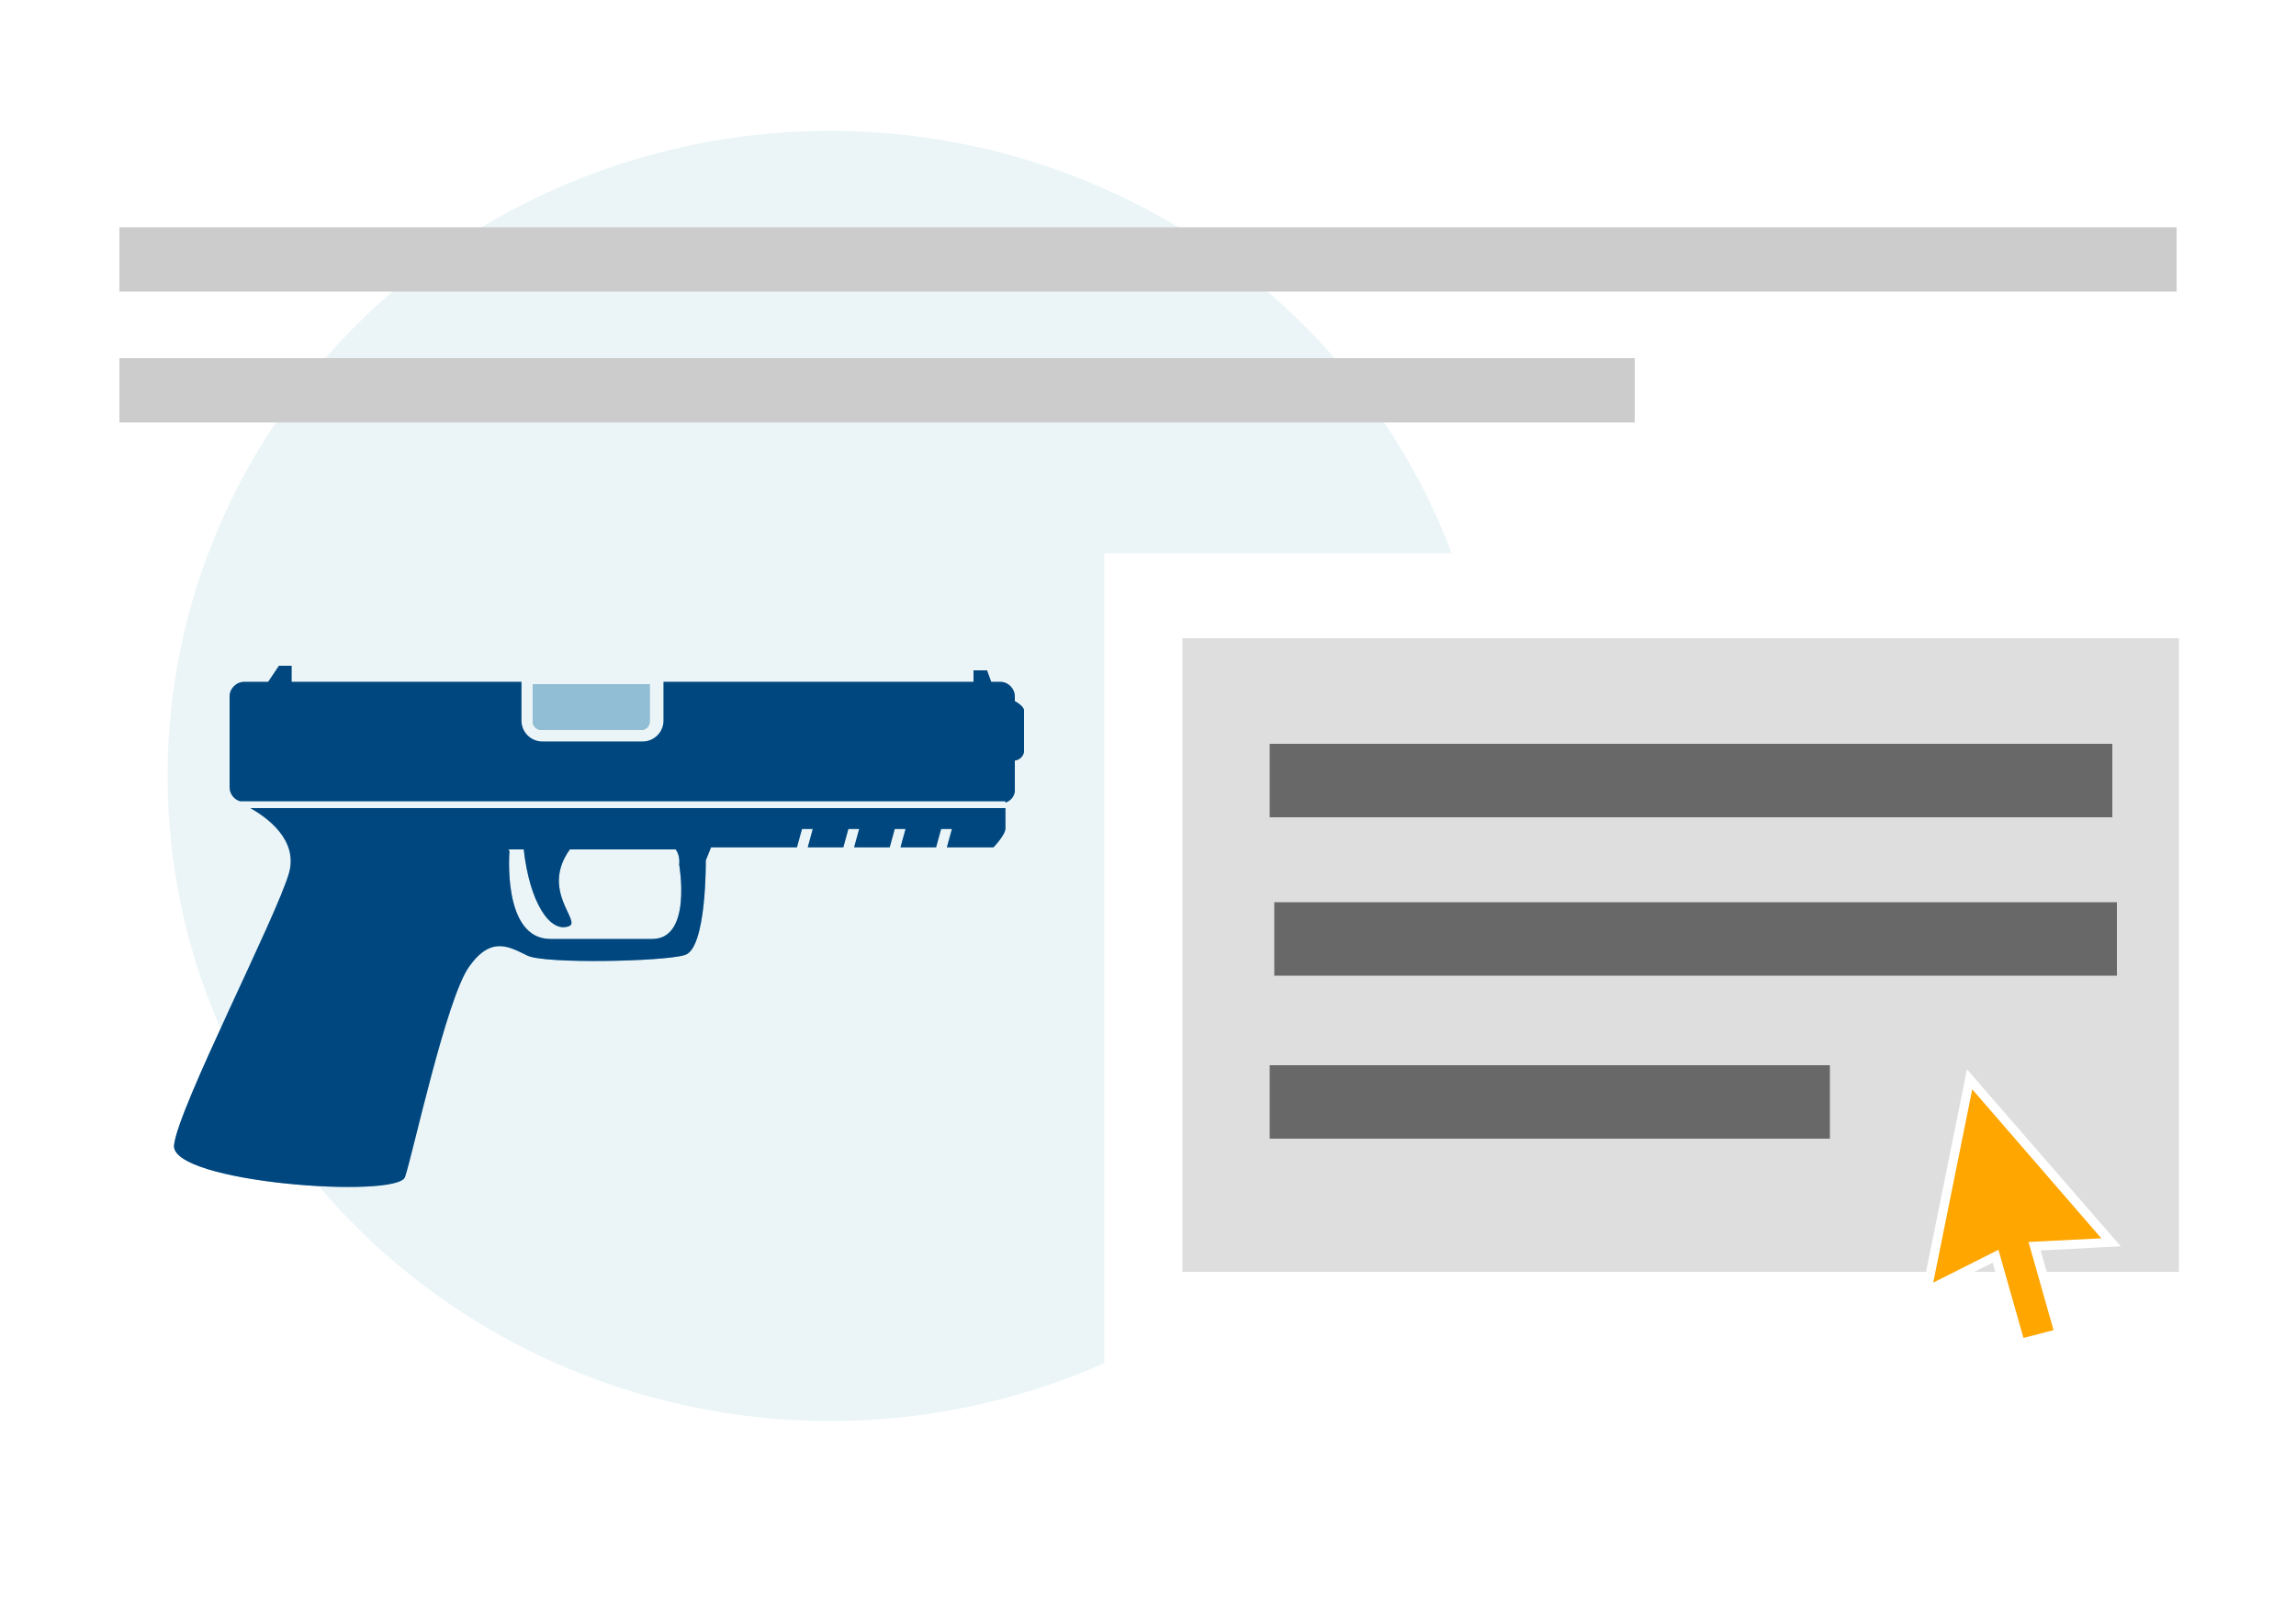 <svg xmlns="http://www.w3.org/2000/svg" xmlns:xlink="http://www.w3.org/1999/xlink" id="Layer_1" x="0px" y="0px" viewBox="0 0 1000 700" style="enable-background:new 0 0 1000 700;" xml:space="preserve"><style type="text/css">	.st0{fill:#FFFFFF;}	.st1{fill:#EBF5F7;}	.st2{fill:#91BED4;}	.st3{fill:#00467F;}	.st4{fill:#DEDEDE;stroke:#DEDEDE;stroke-miterlimit:10;}	.st5{fill:#CCCCCC;}	.st6{fill:#686868;}	.st7{fill:#FFA601;}</style><g>	<rect x="-9" y="-7" class="st0" width="1017" height="716"></rect></g><g>	<ellipse class="st1" cx="361.5" cy="338" rx="288.5" ry="281"></ellipse></g><rect x="481" y="241" class="st0" width="484" height="371"></rect><g>	<g>		<path class="st2" d="M235.7,318h43.6c2.1,0,3.7-1.7,3.7-3.7V298h-51v16.3C232,316.3,233.7,318,235.7,318z"></path>		<path class="st2" d="M442,305.4v-2c0-3.5-2.9-6.4-6.4-6.4h-3.9l-1.8-5H424v5H289v16.9c0,5-4.1,9.1-9.1,9.1h-43.7   c-5,0-9.1-4.1-9.1-9.1V297H127v-7h-5.5l-4.7,7h-10.4c-3.5,0-6.4,2.9-6.4,6.4v39.5c0,2.9,1.9,5.3,4.5,6.1h333.4c0,0,0,0.6,0,0.6   c2.6-0.8,4.4-3.3,4.1-6.1v-12.2c2.2-0.3,3.7-1.9,4-3.8v-18.2C445.7,307.3,442,305.4,442,305.4z"></path>		<path class="st2" d="M125.9,380.2c-5.5,19.3-48.3,102.2-50.1,118.6c-1.8,16.4,97.3,23.5,100.6,13.9c3.3-9.6,18-77.8,27.9-91.6   c9.8-13.9,17.9-8.4,25.5-4.8c7.7,3.6,59.1,2.6,68.5-0.3c9.5-2.9,9.1-41.2,9.1-41.2l2.3-5.7h37.4l2.2-8h4.7l-2.2,8h15.5l2.2-8h4.7   l-2.2,8h15.5l2.2-8h4.7l-2.2,8h15.5l2.2-8h4.7l-2.2,8h20.3c0,0,5.2-5.4,5.2-8.2V352H109C116.2,356,129.9,365.8,125.9,380.2z    M228.1,370c2.6,23.2,11.5,36.7,19.8,33.4c5.3-2.2-12.6-15.5,0.3-33.4h46.1c2.1,2.9,1.5,6.6,1.5,6.6s5.8,32.4-11.7,32.4   c-17.5,0-23.3,0-44.4,0c-21.1,0-17.8-38.3-17.8-38.3l-0.5-0.7H228.1z"></path>	</g>	<g>		<path class="st2" d="M235.7,318h43.6c2.1,0,3.7-1.7,3.7-3.7V298h-51v16.3C232,316.3,233.7,318,235.7,318z"></path>		<path class="st3" d="M442,305.4v-2c0-3.5-2.9-6.4-6.4-6.4h-3.9l-1.8-5H424v5H289v16.9c0,5-4.1,9.1-9.1,9.1h-43.7   c-5,0-9.1-4.1-9.1-9.1V297H127v-7h-5.5l-4.7,7h-10.4c-3.5,0-6.4,2.9-6.4,6.4v39.5c0,2.9,1.9,5.3,4.5,6.1h333.4c0,0,0,0.6,0,0.6   c2.6-0.8,4.4-3.3,4.1-6.1v-12.2c2.2-0.3,3.7-1.9,4-3.8v-18.2C445.7,307.3,442,305.4,442,305.4z"></path>		<path class="st3" d="M125.9,380.2c-5.5,19.3-48.3,102.2-50.1,118.6c-1.8,16.4,97.3,23.5,100.6,13.9c3.3-9.6,18-77.8,27.9-91.6   c9.8-13.9,17.9-8.4,25.5-4.8c7.7,3.6,59.1,2.6,68.5-0.3c9.5-2.9,9.1-41.2,9.1-41.2l2.3-5.7h37.4l2.2-8h4.7l-2.2,8h15.5l2.2-8h4.7   l-2.2,8h15.5l2.2-8h4.7l-2.2,8h15.5l2.2-8h4.7l-2.2,8h20.3c0,0,5.2-5.4,5.2-8.2V352H109C116.2,356,129.9,365.8,125.9,380.2z    M228.1,370c2.6,23.2,11.5,36.7,19.8,33.4c5.3-2.2-12.6-15.5,0.3-33.4h46.1c2.1,2.9,1.5,6.6,1.5,6.6s5.8,32.4-11.7,32.4   c-17.5,0-23.3,0-44.4,0c-21.1,0-17.8-38.3-17.8-38.3l-0.5-0.7H228.1z"></path>	</g></g><rect x="515.5" y="278.5" class="st4" width="433" height="275"></rect><rect x="52" y="99" class="st5" width="896" height="28"></rect><rect x="52" y="156" class="st5" width="660" height="28"></rect><rect x="553" y="324" class="st6" width="367" height="32"></rect><rect x="555" y="393" class="st6" width="367" height="32"></rect><rect x="553" y="464" class="st6" width="244" height="32"></rect><g>	<polygon class="st7" points="869.2,547.3 839.3,562.3 857.8,470.1 919.4,541.2 886.1,542.8 896.9,580.8 879.9,585.2  "></polygon>	<path class="st0" d="M859,474.5l56.2,64.9l-31.7,1.6l10.9,38.4l-13.1,3.4l-10.9-38.4L842,558.7L859,474.5 M856.7,465.7l-1.6,8  l-17,84.1l-1.6,8l7.3-3.7l24.1-12.1l9.6,33.7l1.1,3.8l3.8-1l13.1-3.4l3.9-1l-1.1-3.9l-9.5-33.5l26.7-1.4l8.2-0.4l-5.4-6.2  L862,471.9L856.7,465.7L856.7,465.7z"></path></g></svg>
